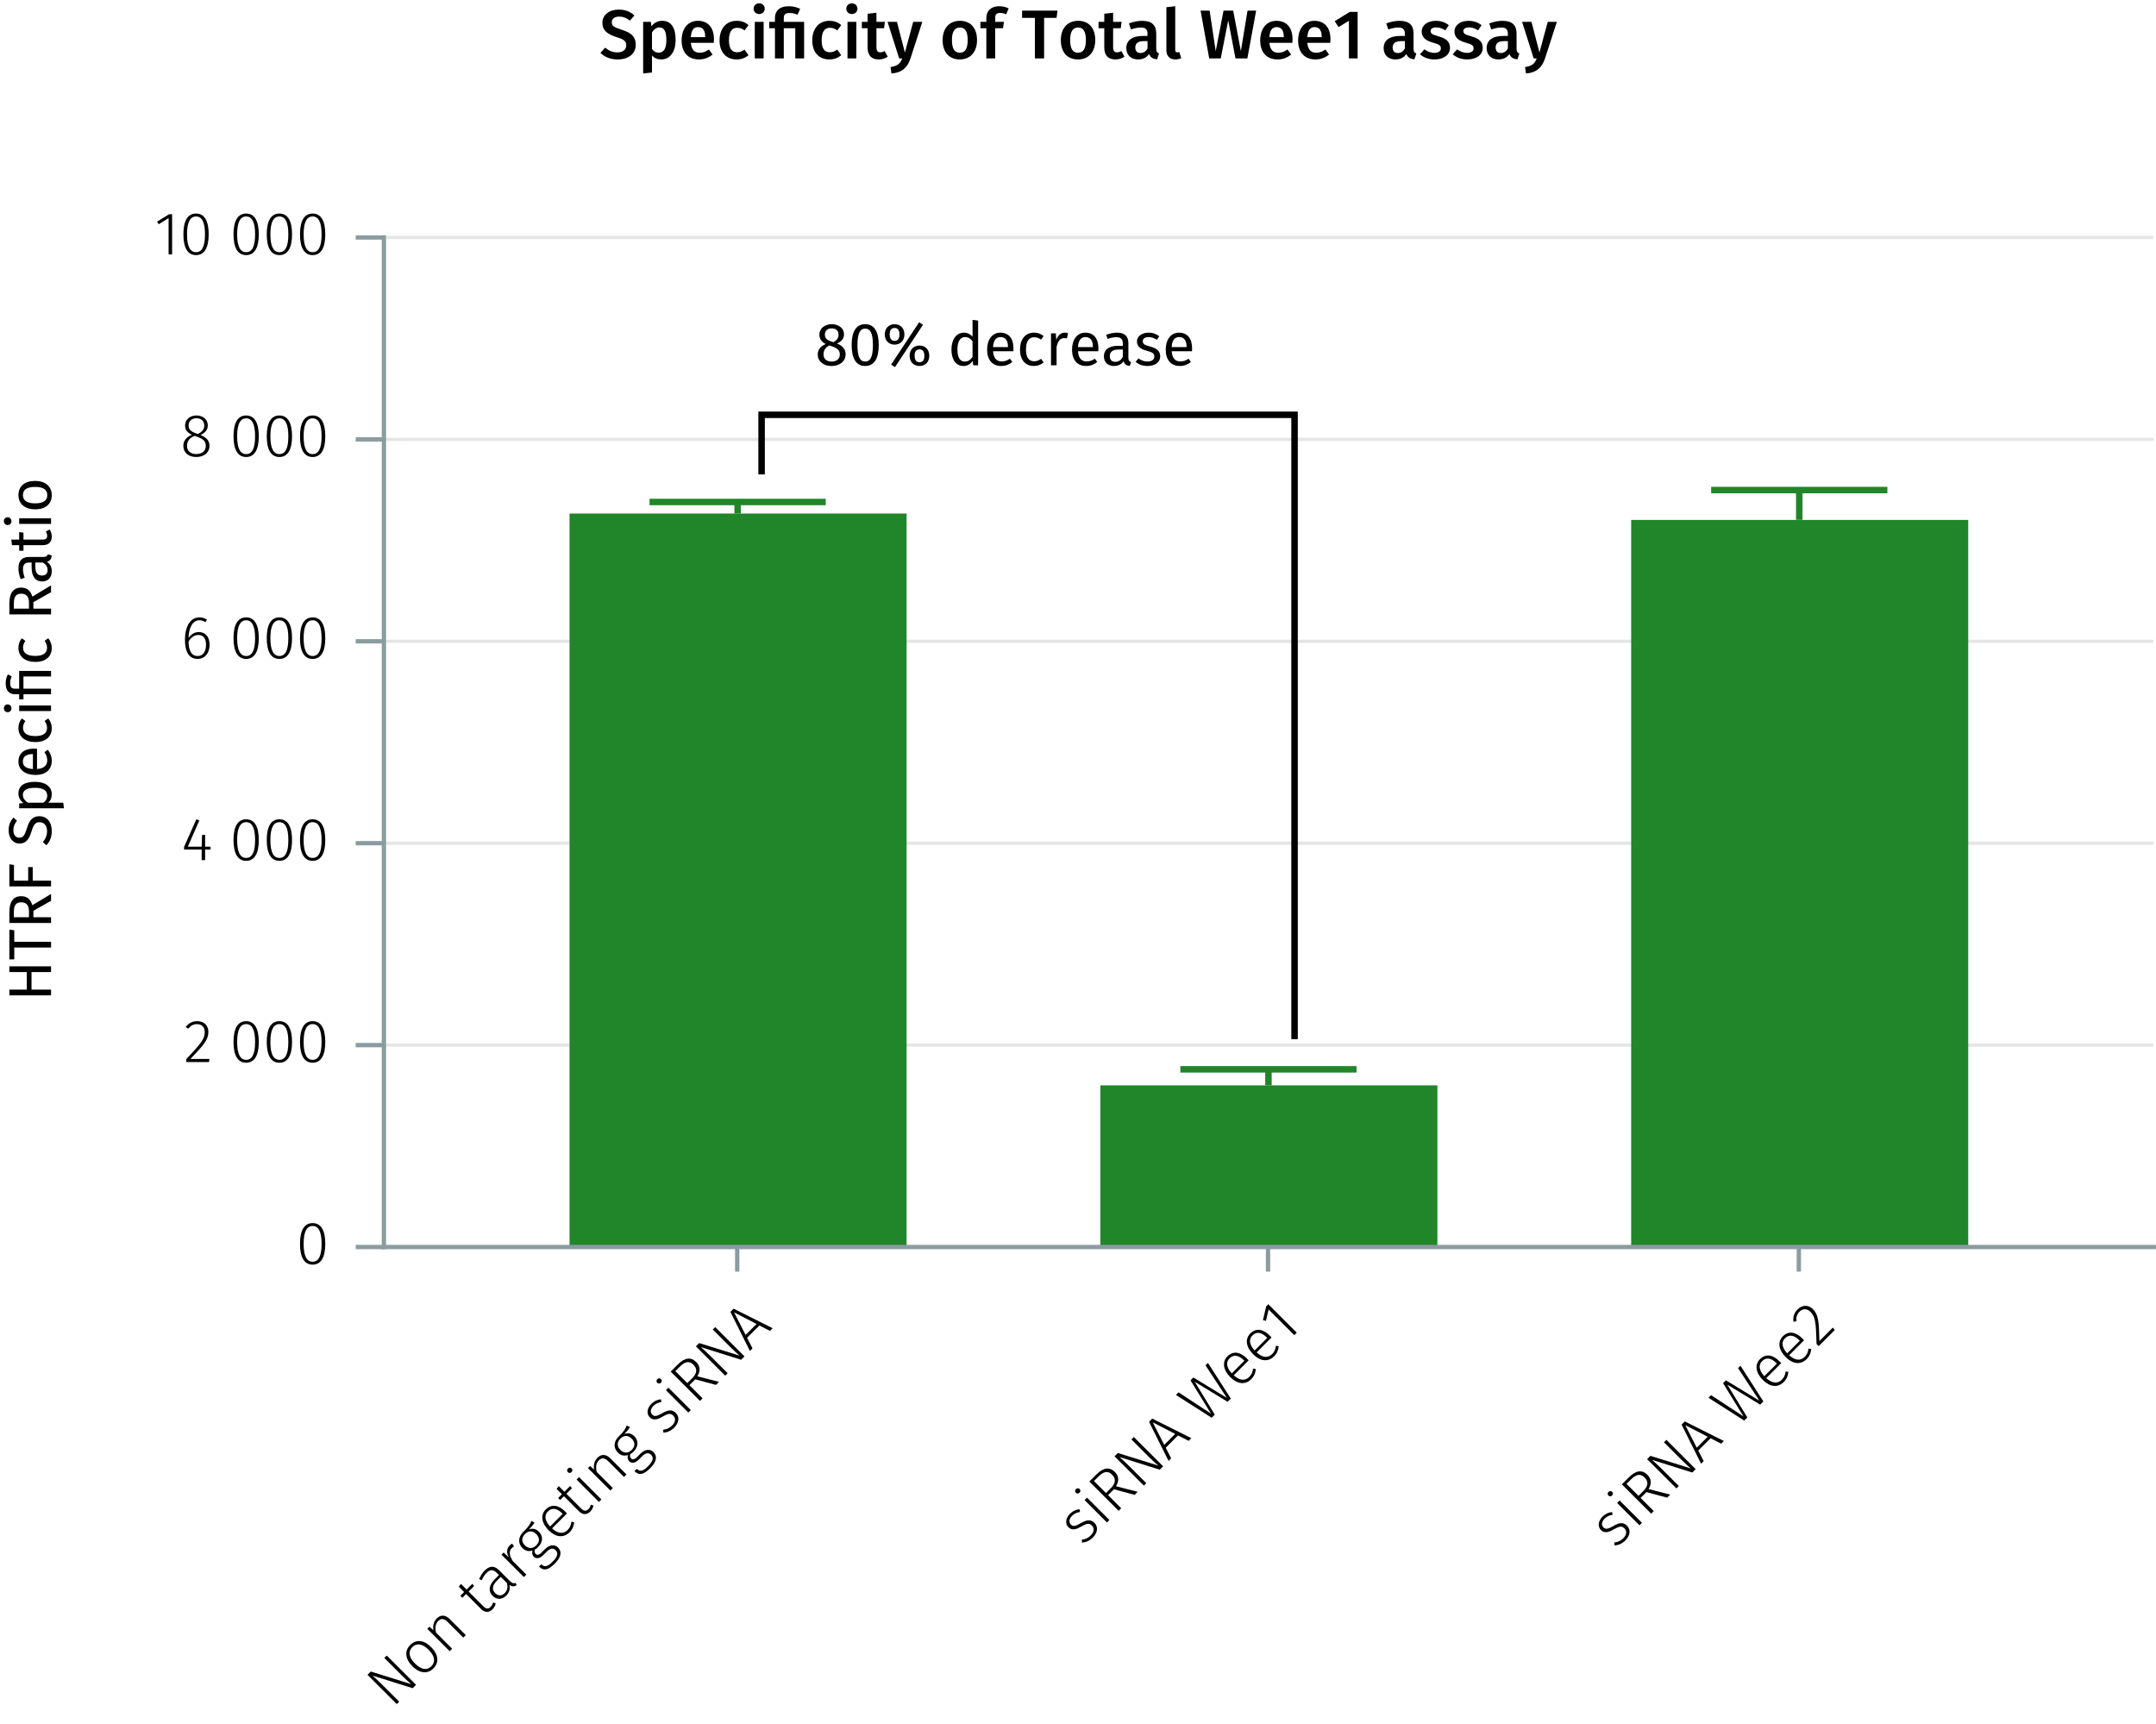 <?xml version="1.0" encoding="UTF-8"?><svg id="Calque_1" xmlns="http://www.w3.org/2000/svg" viewBox="0 0 499.333 399.182"><line x1="88.913" y1="242.042" x2="498.738" y2="242.042" fill="none" stroke="#e5e5e5" stroke-miterlimit="10" stroke-width=".75"/><line x1="88.913" y1="195.282" x2="498.738" y2="195.282" fill="none" stroke="#e5e5e5" stroke-miterlimit="10" stroke-width=".75"/><line x1="88.913" y1="148.522" x2="498.738" y2="148.522" fill="none" stroke="#e5e5e5" stroke-miterlimit="10" stroke-width=".75"/><line x1="88.913" y1="101.761" x2="498.738" y2="101.761" fill="none" stroke="#e5e5e5" stroke-miterlimit="10" stroke-width=".75"/><line x1="88.913" y1="55.001" x2="498.738" y2="55.001" fill="none" stroke="#e5e5e5" stroke-miterlimit="10" stroke-width=".75"/><rect x="131.906" y="118.93" width="78.062" height="169.873" fill="#218529"/><rect x="254.844" y="251.36" width="78.062" height="37.443" fill="#218529"/><rect x="377.782" y="120.411" width="78.062" height="168.391" fill="#218529"/><path d="m96.358,390.196l-.782.782-9.33-2.932c.494.436,1.198,1.04,2.416,2.258l3.794,3.794-.564.564-6.784-6.784.763-.763,9.35,2.912c-.308-.269-1.209-1.051-2.09-1.932l-4.12-4.12.564-.564,6.784,6.784Z"/><path d="m99.871,381.473c1.674,1.674,1.882,3.546.516,4.913-1.377,1.377-3.22,1.159-4.884-.505s-1.862-3.546-.505-4.903c1.377-1.377,3.179-1.199,4.873.495Zm-3.754,3.794c1.456,1.456,2.794,1.624,3.784.634s.852-2.338-.634-3.823c-1.456-1.456-2.784-1.615-3.784-.614-.98.98-.852,2.318.634,3.804Z"/><path d="m104.167,374.979l3.704,3.704-.574.574-3.625-3.625c-.852-.852-1.535-.861-2.169-.228-.703.703-.753,1.624-.535,2.674l3.754,3.754-.575.574-5.181-5.181.495-.495.922.823c-.168-1,.021-1.981.763-2.725.941-.94,2.021-.851,3.021.149Z"/><path d="m114.81,371.308c-.108.525-.346,1.001-.762,1.417-.783.782-1.734.802-2.636-.099l-3.457-3.457-.871.871-.466-.466.871-.872-1.237-1.236.506-.645,1.307,1.307,1.337-1.337.396.535-1.268,1.268,3.427,3.427c.604.604,1.14.665,1.665.14.287-.287.455-.613.564-1.02l.623.167Z"/><path d="m119.384,366.576l.278.535c-.556.356-1.051.396-1.665-.06.199.951-.059,1.783-.752,2.477-1.001,1.001-2.229.98-3.15.059-1.089-1.089-.853-2.496.476-3.823l.99-.99-.505-.505c-.822-.822-1.525-.852-2.387.01-.416.416-.782,1.001-1.109,1.704l-.585-.287c.347-.803.743-1.437,1.288-1.981,1.179-1.179,2.278-1.108,3.338-.049l2.496,2.496c.574.574.9.583,1.287.415Zm-2.001.02l-1.406-1.406-.901.901c-1.04,1.04-1.218,2.031-.396,2.853.713.713,1.516.703,2.199.021.664-.664.792-1.446.505-2.368Z"/><path d="m118.608,357.487l.436.652c-.178.1-.336.219-.515.397-.713.713-.585,1.614.198,2.952l3.169,3.169-.574.574-5.181-5.181.495-.495,1.209,1.109c-.584-1.119-.524-2.011.188-2.724.208-.208.405-.367.574-.455Z"/><path d="m123.797,352.615c-.259.455-.674.951-1.288,1.585.803-.287,1.575-.188,2.289.525,1.01,1.01.999,2.406-.169,3.575-.248.248-.505.446-.772.575-.11.386-.04.753.197.99.308.308.733.337,1.357-.287l.842-.842c1.03-1.03,2.219-1.109,2.991-.337.931.931.753,2.218-.763,3.733-1.565,1.565-2.614,1.704-3.645.674l.534-.534c.732.712,1.397.624,2.636-.614,1.208-1.208,1.297-2.031.683-2.646-.554-.554-1.298-.426-2.03.308l-.842.842c-.862.862-1.694.862-2.189.366-.347-.346-.445-.861-.317-1.446-.9.288-1.634.109-2.327-.584-1.04-1.04-.99-2.516.148-3.655,1.406-1.367,1.635-1.892,1.932-2.604l.733.376Zm-2.22,5.289c.832.832,1.823.793,2.615,0,.842-.842.832-1.782.011-2.604-.813-.813-1.744-.893-2.626-.012-.881.882-.763,1.853,0,2.615Z"/><path d="m131.312,350.508l-3.457,3.456c1.477,1.338,2.715,1.269,3.606.377.564-.564.762-1.119.881-1.912l.635.1c-.089.882-.377,1.645-1.061,2.328-1.367,1.366-3.19,1.207-4.854-.456-1.654-1.654-1.941-3.546-.674-4.813,1.348-1.348,3.001-1.041,4.526.484.158.158.307.327.396.437Zm-1.14-.05c-1.129-1.129-2.307-1.396-3.287-.416-.803.803-.812,2.021.514,3.486l2.922-2.922-.148-.148Z"/><path d="m137.46,348.659c-.109.525-.347,1.001-.763,1.417-.782.782-1.733.802-2.635-.1l-3.457-3.457-.872.872-.466-.466.872-.872-1.237-1.237.505-.644,1.307,1.307,1.337-1.337.396.535-1.268,1.268,3.427,3.427c.604.604,1.14.664,1.665.14.287-.287.456-.614.564-1.021l.624.168Z"/><path d="m132.387,340.084c.228.228.248.584-.02.852-.258.258-.614.237-.842.01s-.248-.584.01-.842c.268-.268.624-.247.852-.02Zm6.903,7.181l-.574.574-5.181-5.181.574-.574,5.181,5.181Z"/><path d="m141.379,337.767l3.704,3.704-.574.574-3.625-3.625c-.852-.852-1.535-.861-2.169-.228-.703.703-.753,1.624-.536,2.674l3.754,3.754-.574.575-5.181-5.181.495-.496.922.823c-.168-1,.02-1.981.763-2.724.941-.941,2.021-.852,3.021.148Z"/><path d="m145.901,330.509c-.258.455-.673.951-1.287,1.585.803-.287,1.574-.188,2.288.525,1.01,1.01,1,2.407-.168,3.575-.248.248-.505.446-.772.575-.11.386-.04.753.197.99.308.308.733.337,1.357-.287l.842-.842c1.03-1.03,2.219-1.109,2.991-.337.931.931.752,2.218-.763,3.733-1.565,1.565-2.614,1.704-3.645.674l.534-.534c.732.712,1.397.624,2.636-.614,1.208-1.208,1.297-2.031.683-2.646-.554-.554-1.298-.426-2.03.308l-.842.842c-.862.862-1.694.862-2.189.367-.347-.347-.445-.862-.317-1.447-.9.288-1.634.109-2.327-.584-1.04-1.04-.99-2.516.148-3.654,1.406-1.367,1.635-1.893,1.932-2.605l.732.376Zm-2.219,5.289c.832.832,1.823.793,2.615,0,.842-.843.832-1.783.011-2.604-.813-.813-1.744-.893-2.626-.011s-.763,1.852,0,2.614Z"/><path d="m153.068,324.056l.108.643c-.771.14-1.316.368-1.841.893-.684.684-.812,1.486-.278,2.021.516.516,1.07.396,2.238-.277,1.438-.842,2.348-.98,3.229-.099.961.961.674,2.338-.366,3.378-.842.842-1.693,1.119-2.516,1.188l-.05-.683c.793-.1,1.437-.347,2.08-.99.743-.743.911-1.625.277-2.259-.624-.624-1.14-.565-2.506.208-1.396.822-2.248.861-2.971.139-.793-.793-.615-2.1.365-3.08.664-.664,1.367-.971,2.229-1.08Z"/><path d="m153.086,319.383c.228.228.248.585-.02.853-.258.258-.614.237-.842.01s-.248-.584.01-.842c.268-.268.624-.248.852-.021Zm6.903,7.181l-.574.575-5.181-5.181.574-.574,5.181,5.18Z"/><path d="m161.028,319.444l-1.357,1.357,3.041,3.041-.595.594-6.784-6.784,1.645-1.644c1.635-1.635,3.061-1.773,4.259-.575,1.011,1.011.99,2.1.277,3.309l5.012,1.287-.703.703-4.794-1.288Zm-.713-.257c1.08-1.079,1.277-2.13.287-3.12-.901-.901-1.862-.853-3.16.445l-1.03,1.03,2.774,2.774,1.129-1.13Z"/><path d="m172.426,314.128l-.783.782-9.33-2.932c.495.436,1.199,1.04,2.417,2.258l3.794,3.794-.565.564-6.784-6.784.763-.763,9.351,2.912c-.309-.269-1.209-1.051-2.09-1.932l-4.12-4.12.564-.564,6.784,6.784Z"/><path d="m175.879,306.971l-2.853,2.853,1.258,2.446-.604.604-4.516-9.053.742-.743,9.043,4.526-.624.624-2.446-1.258Zm-.664-.347l-5.2-2.685,2.665,5.22,2.535-2.535Z"/><path d="m250.025,349.517l.109.644c-.773.139-1.318.366-1.843.892-.684.684-.812,1.485-.276,2.021.514.515,1.07.397,2.238-.277,1.437-.841,2.348-.98,3.229-.099.961.96.674,2.337-.367,3.377-.842.842-1.693,1.12-2.515,1.189l-.05-.685c.792-.099,1.436-.346,2.08-.99.742-.742.911-1.624.277-2.258-.624-.624-1.139-.564-2.506.209-1.396.822-2.248.861-2.972.138-.792-.792-.614-2.101.366-3.081.664-.663,1.367-.971,2.229-1.079Z"/><path d="m250.044,344.845c.228.228.247.584-.021.851-.258.258-.613.238-.842.012-.229-.229-.248-.586.01-.844.268-.267.624-.247.853-.019Zm6.903,7.181l-.574.574-5.182-5.181.575-.574,5.181,5.181Z"/><path d="m257.985,344.905l-1.356,1.356,3.041,3.041-.595.595-6.785-6.785,1.645-1.645c1.634-1.634,3.06-1.773,4.259-.575,1.01,1.011.99,2.101.278,3.31l5.011,1.288-.703.703-4.794-1.288Zm-.713-.258c1.079-1.079,1.278-2.13.286-3.12-.9-.902-1.861-.852-3.158.445l-1.031,1.03,2.773,2.773,1.13-1.129Z"/><path d="m269.383,339.59l-.782.782-9.331-2.933c.495.437,1.198,1.04,2.417,2.259l3.794,3.794-.564.564-6.785-6.785.763-.763,9.35,2.912c-.307-.268-1.208-1.05-2.089-1.931l-4.121-4.121.564-.564,6.785,6.785Z"/><path d="m272.836,332.432l-2.853,2.853,1.258,2.447-.604.604-4.517-9.054.743-.743,9.043,4.527-.623.623-2.447-1.258Zm-.664-.347l-5.199-2.685,2.664,5.221,2.535-2.536Z"/><path d="m285.064,323.908l-.743.743-7.606-4.635,4.635,7.606-.723.723-8.281-5.289.604-.604,7.518,4.943-4.745-7.717.664-.663,7.746,4.715-4.934-7.528.565-.564,5.3,8.271Z"/><path d="m289.189,315.049l-3.456,3.456c1.476,1.337,2.713,1.268,3.604.376.564-.564.764-1.119.882-1.911l.634.099c-.089.882-.377,1.645-1.061,2.328-1.366,1.366-3.188,1.208-4.853-.456-1.654-1.654-1.942-3.546-.674-4.814,1.347-1.347,3.001-1.04,4.526.485.159.159.308.327.396.438Zm-1.139-.051c-1.129-1.129-2.309-1.396-3.289-.416-.803.803-.812,2.021.516,3.486l2.922-2.922-.148-.148Z"/><path d="m294.486,309.752l-3.457,3.457c1.476,1.337,2.713,1.268,3.605.376.564-.564.763-1.119.881-1.911l.634.099c-.089.882-.376,1.644-1.06,2.327-1.367,1.367-3.189,1.209-4.854-.455-1.654-1.654-1.941-3.547-.674-4.814,1.348-1.347,3.001-1.04,4.526.485.159.159.308.327.397.437Zm-1.14-.05c-1.129-1.129-2.308-1.397-3.289-.416-.802.802-.812,2.021.516,3.486l2.922-2.922-.148-.148Z"/><path d="m300.337,308.636l-.574.574-5.953-5.953-.615,2.635-.692-.157.753-3.19.495-.495,6.587,6.587Z"/><path d="m373.363,350.171l.108.643c-.771.14-1.316.368-1.841.893-.684.684-.812,1.486-.278,2.021.516.516,1.07.396,2.238-.277,1.438-.842,2.348-.98,3.229-.099.961.961.674,2.338-.366,3.378-.842.842-1.694,1.118-2.516,1.188l-.05-.683c.793-.1,1.437-.347,2.08-.99.743-.743.911-1.625.277-2.259-.625-.625-1.14-.565-2.506.208-1.396.822-2.248.861-2.971.139-.793-.793-.616-2.102.364-3.082.664-.663,1.367-.97,2.229-1.078Z"/><path d="m373.381,345.499c.228.228.247.584-.021.852-.258.257-.613.238-.841.011s-.249-.586.009-.843c.268-.268.624-.248.853-.02Zm6.903,7.181l-.574.575-5.181-5.181.574-.575,5.181,5.181Z"/><path d="m381.323,345.559l-1.357,1.357,3.041,3.041-.594.594-6.784-6.784,1.644-1.645c1.635-1.634,3.061-1.772,4.258-.575,1.012,1.012.991,2.101.278,3.31l5.012,1.287-.703.703-4.794-1.288Zm-.714-.258c1.08-1.079,1.278-2.129.287-3.12-.9-.9-1.861-.852-3.159.446l-1.03,1.03,2.773,2.773,1.129-1.13Z"/><path d="m392.721,340.244l-.783.782-9.331-2.933c.496.437,1.2,1.041,2.418,2.259l3.794,3.794-.565.564-6.784-6.784.763-.763,9.35,2.911c-.308-.268-1.208-1.05-2.089-1.931l-4.12-4.12.564-.564,6.784,6.784Z"/><path d="m396.173,333.085l-2.853,2.853,1.259,2.447-.604.604-4.516-9.053.742-.743,9.043,4.526-.624.624-2.447-1.259Zm-.663-.346l-5.2-2.685,2.665,5.22,2.535-2.535Z"/><path d="m408.401,324.563l-.743.743-7.606-4.636,4.636,7.606-.724.724-8.279-5.289.604-.604,7.518,4.942-4.744-7.715.664-.664,7.745,4.714-4.933-7.526.564-.565,5.299,8.271Z"/><path d="m412.527,315.703l-3.457,3.457c1.476,1.336,2.715,1.268,3.606.376.564-.564.762-1.119.881-1.912l.634.099c-.089.882-.376,1.646-1.06,2.329-1.367,1.366-3.19,1.207-4.854-.457-1.654-1.654-1.941-3.546-.674-4.813,1.348-1.348,3.002-1.04,4.527.485.158.158.307.327.396.437Zm-1.14-.051c-1.129-1.129-2.307-1.396-3.287-.415-.803.803-.813,2.021.514,3.486l2.922-2.923-.148-.148Z"/><path d="m417.823,310.406l-3.456,3.457c1.476,1.337,2.714,1.269,3.605.377.564-.564.762-1.12.881-1.912l.634.099c-.089.882-.376,1.646-1.06,2.328-1.366,1.367-3.189,1.208-4.854-.456-1.654-1.654-1.942-3.547-.674-4.814,1.347-1.347,3.002-1.039,4.527.486.158.158.307.326.396.436Zm-1.139-.05c-1.129-1.129-2.308-1.396-3.288-.415-.803.803-.813,2.02.514,3.485l2.923-2.922-.148-.148Z"/><path d="m419.861,303.179c1.307,1.307,1.396,2.861,1.515,7.397l3.12-3.12.427.585-3.715,3.715-.485-.485c-.158-5.051-.267-6.31-1.426-7.469-.782-.782-1.774-.783-2.526-.03-.635.634-.803,1.338-.723,2.229l-.693.099c-.109-1.158.169-2.05.961-2.842,1.129-1.129,2.555-1.07,3.546-.079Z"/><path d="m416.615,294.497v-5.694m-122.938,5.694v-5.694m-122.938,5.694v-5.694m-82.421,0h411.014" fill="none" stroke="#8b9ca0" stroke-miterlimit="10"/><path d="m75.337,288.076c0,3.151-1.022,4.805-2.928,4.805-1.919,0-2.928-1.667-2.928-4.818s1.009-4.805,2.928-4.805,2.928,1.652,2.928,4.818Zm-5.015-.014c0,2.871.742,4.146,2.087,4.146s2.073-1.261,2.073-4.132-.729-4.146-2.073-4.146c-1.331,0-2.087,1.261-2.087,4.133Z"/><path d="m48.26,238.949c0,1.849-1.036,3.012-4.16,6.303h4.412l-.112.715h-5.252v-.687c3.459-3.684,4.271-4.65,4.271-6.289,0-1.106-.7-1.808-1.765-1.808-.896,0-1.513.379-2.087,1.065l-.561-.421c.742-.896,1.569-1.33,2.689-1.33,1.597,0,2.563,1.05,2.563,2.451Z"/><path d="m59.937,241.316c0,3.151-1.022,4.805-2.928,4.805-1.919,0-2.928-1.667-2.928-4.818s1.009-4.805,2.928-4.805,2.928,1.652,2.928,4.818Zm-5.015-.014c0,2.871.742,4.146,2.087,4.146s2.073-1.261,2.073-4.132-.729-4.146-2.073-4.146c-1.331,0-2.087,1.261-2.087,4.133Z"/><path d="m67.636,241.316c0,3.151-1.022,4.805-2.928,4.805-1.919,0-2.928-1.667-2.928-4.818s1.009-4.805,2.928-4.805,2.928,1.652,2.928,4.818Zm-5.015-.014c0,2.871.742,4.146,2.087,4.146s2.073-1.261,2.073-4.132-.729-4.146-2.073-4.146c-1.33,0-2.087,1.261-2.087,4.133Z"/><path d="m75.336,241.316c0,3.151-1.022,4.805-2.928,4.805-1.919,0-2.928-1.667-2.928-4.818s1.009-4.805,2.928-4.805,2.928,1.652,2.928,4.818Zm-5.015-.014c0,2.871.742,4.146,2.087,4.146s2.073-1.261,2.073-4.132-.729-4.146-2.073-4.146c-1.331,0-2.087,1.261-2.087,4.133Z"/><path d="m48.765,196.756h-1.261v2.451h-.799v-2.451h-4.076v-.603l2.844-6.415.687.28-2.661,6.064h3.207l.099-2.731h.7v2.731h1.261v.673Z"/><path d="m59.937,194.557c0,3.151-1.022,4.805-2.928,4.805-1.919,0-2.928-1.667-2.928-4.818s1.009-4.805,2.928-4.805,2.928,1.652,2.928,4.818Zm-5.015-.014c0,2.871.742,4.146,2.087,4.146s2.073-1.261,2.073-4.132-.729-4.146-2.073-4.146c-1.331,0-2.087,1.261-2.087,4.133Z"/><path d="m67.636,194.557c0,3.151-1.022,4.805-2.928,4.805-1.919,0-2.928-1.667-2.928-4.818s1.009-4.805,2.928-4.805,2.928,1.652,2.928,4.818Zm-5.015-.014c0,2.871.742,4.146,2.087,4.146s2.073-1.261,2.073-4.132-.729-4.146-2.073-4.146c-1.33,0-2.087,1.261-2.087,4.133Z"/><path d="m75.336,194.557c0,3.151-1.022,4.805-2.928,4.805-1.919,0-2.928-1.667-2.928-4.818s1.009-4.805,2.928-4.805,2.928,1.652,2.928,4.818Zm-5.015-.014c0,2.871.742,4.146,2.087,4.146s2.073-1.261,2.073-4.132-.729-4.146-2.073-4.146c-1.33,0-2.087,1.261-2.087,4.133Z"/><path d="m48.54,149.309c0,2.045-1.177,3.292-2.745,3.292-2.171,0-2.956-1.905-2.956-4.356,0-3.25,1.275-5.267,3.362-5.267.714,0,1.247.21,1.737.546l-.351.561c-.435-.28-.868-.435-1.4-.435-1.556,0-2.466,1.709-2.521,4.104.588-.854,1.387-1.373,2.395-1.373,1.345,0,2.479.938,2.479,2.928Zm-.826.028c0-1.625-.757-2.283-1.765-2.283-.967,0-1.751.616-2.283,1.54.056,2.073.645,3.334,2.129,3.334,1.261,0,1.919-1.078,1.919-2.591Z"/><path d="m59.937,147.796c0,3.151-1.022,4.805-2.928,4.805-1.919,0-2.928-1.667-2.928-4.818s1.009-4.805,2.928-4.805,2.928,1.652,2.928,4.818Zm-5.015-.014c0,2.871.742,4.146,2.087,4.146s2.073-1.261,2.073-4.132-.729-4.146-2.073-4.146c-1.331,0-2.087,1.261-2.087,4.133Z"/><path d="m67.636,147.796c0,3.151-1.022,4.805-2.928,4.805-1.919,0-2.928-1.667-2.928-4.818s1.009-4.805,2.928-4.805,2.928,1.652,2.928,4.818Zm-5.015-.014c0,2.871.742,4.146,2.087,4.146s2.073-1.261,2.073-4.132-.729-4.146-2.073-4.146c-1.33,0-2.087,1.261-2.087,4.133Z"/><path d="m75.336,147.796c0,3.151-1.022,4.805-2.928,4.805-1.919,0-2.928-1.667-2.928-4.818s1.009-4.805,2.928-4.805,2.928,1.652,2.928,4.818Zm-5.015-.014c0,2.871.742,4.146,2.087,4.146s2.073-1.261,2.073-4.132-.729-4.146-2.073-4.146c-1.331,0-2.087,1.261-2.087,4.133Z"/><path d="m48.513,103.264c0,1.555-1.261,2.577-3.054,2.577-1.821,0-2.998-1.051-2.998-2.563,0-1.232.729-2.087,2.004-2.592-1.093-.49-1.598-1.106-1.598-2.143,0-1.499,1.275-2.325,2.62-2.325,1.33,0,2.633.771,2.633,2.311,0,.995-.546,1.64-1.681,2.228,1.387.561,2.073,1.261,2.073,2.508Zm-.854,0c0-1.135-.603-1.598-2.073-2.144l-.477-.183c-1.246.491-1.793,1.219-1.793,2.34,0,1.219.869,1.877,2.157,1.877,1.303,0,2.186-.687,2.186-1.891Zm-2.255-2.9l.434.154c1.022-.546,1.471-1.093,1.471-1.961,0-1.078-.742-1.695-1.82-1.695-1.037,0-1.808.603-1.808,1.695,0,.91.477,1.345,1.724,1.807Z"/><path d="m59.937,101.036c0,3.151-1.022,4.805-2.928,4.805-1.919,0-2.928-1.667-2.928-4.818s1.009-4.805,2.928-4.805,2.928,1.652,2.928,4.818Zm-5.015-.014c0,2.871.742,4.146,2.087,4.146s2.073-1.261,2.073-4.132-.729-4.146-2.073-4.146c-1.33,0-2.087,1.261-2.087,4.133Z"/><path d="m67.637,101.036c0,3.151-1.022,4.805-2.928,4.805-1.919,0-2.928-1.667-2.928-4.818s1.009-4.805,2.928-4.805,2.928,1.652,2.928,4.818Zm-5.015-.014c0,2.871.742,4.146,2.087,4.146s2.073-1.261,2.073-4.132-.729-4.146-2.073-4.146c-1.331,0-2.087,1.261-2.087,4.133Z"/><path d="m75.336,101.036c0,3.151-1.022,4.805-2.928,4.805-1.919,0-2.928-1.667-2.928-4.818s1.009-4.805,2.928-4.805,2.928,1.652,2.928,4.818Zm-5.015-.014c0,2.871.742,4.146,2.087,4.146s2.073-1.261,2.073-4.132-.729-4.146-2.073-4.146c-1.33,0-2.087,1.261-2.087,4.133Z"/><path d="m39.86,58.926h-.812v-8.419l-2.298,1.429-.378-.602,2.787-1.724h.701v9.315Z"/><path d="m48.331,54.275c0,3.151-1.022,4.805-2.928,4.805-1.919,0-2.928-1.667-2.928-4.818s1.009-4.805,2.928-4.805,2.928,1.652,2.928,4.818Zm-5.015-.014c0,2.871.742,4.146,2.087,4.146s2.073-1.261,2.073-4.132-.729-4.146-2.073-4.146c-1.33,0-2.087,1.261-2.087,4.133Z"/><path d="m59.938,54.275c0,3.151-1.022,4.805-2.928,4.805-1.919,0-2.928-1.667-2.928-4.818s1.009-4.805,2.928-4.805,2.928,1.652,2.928,4.818Zm-5.015-.014c0,2.871.742,4.146,2.087,4.146s2.073-1.261,2.073-4.132-.729-4.146-2.073-4.146c-1.331,0-2.087,1.261-2.087,4.133Z"/><path d="m67.637,54.275c0,3.151-1.022,4.805-2.928,4.805-1.919,0-2.928-1.667-2.928-4.818s1.009-4.805,2.928-4.805,2.928,1.652,2.928,4.818Zm-5.015-.014c0,2.871.742,4.146,2.087,4.146s2.073-1.261,2.073-4.132-.729-4.146-2.073-4.146c-1.33,0-2.087,1.261-2.087,4.133Z"/><path d="m75.337,54.275c0,3.151-1.022,4.805-2.928,4.805-1.919,0-2.928-1.667-2.928-4.818s1.009-4.805,2.928-4.805,2.928,1.652,2.928,4.818Zm-5.015-.014c0,2.871.742,4.146,2.087,4.146s2.073-1.261,2.073-4.132-.729-4.146-2.073-4.146c-1.331,0-2.087,1.261-2.087,4.133Z"/><path d="m88.913,55.001h-6.538m6.538,46.76h-6.538m6.538,46.76h-6.538m6.538,46.76h-6.538m6.538,46.76h-6.538m6.538,46.76h-6.538m6.538.518V54.483" fill="none" stroke="#8b9ca0" stroke-miterlimit="10"/><polyline points="150.431 116.255 191.245 116.255 170.838 116.255 170.838 118.93" fill="none" stroke="#218529" stroke-miterlimit="10" stroke-width="1.5"/><polyline points="273.369 247.65 314.183 247.65 293.776 247.65 293.776 251.36" fill="none" stroke="#218529" stroke-miterlimit="10" stroke-width="1.5"/><polyline points="396.307 113.494 437.121 113.494 416.714 113.494 416.714 120.396" fill="none" stroke="#218529" stroke-miterlimit="10" stroke-width="1.5"/><path d="m146.924,3.587l-1.041,1.201c-.8-.656-1.568-.944-2.48-.944-.992,0-1.713.448-1.713,1.312,0,.8.432,1.152,2.272,1.729,1.938.608,3.281,1.408,3.281,3.489,0,1.984-1.552,3.394-4.193,3.394-1.761,0-3.073-.624-3.985-1.521l1.088-1.217c.816.688,1.697,1.104,2.85,1.104,1.185,0,2.033-.576,2.033-1.648,0-.929-.465-1.345-2.193-1.873-2.321-.721-3.329-1.648-3.329-3.329,0-1.841,1.584-3.058,3.762-3.058,1.616,0,2.688.48,3.649,1.36Z"/><path d="m156.476,9.27c0,2.593-1.2,4.498-3.346,4.498-.864,0-1.601-.305-2.128-.929v3.954l-2.049.224V5.06h1.792l.112,1.041c.672-.881,1.568-1.28,2.481-1.28,2.208,0,3.137,1.744,3.137,4.449Zm-2.145.016c0-2.145-.576-2.929-1.601-2.929-.721,0-1.329.496-1.729,1.152v3.81c.399.593.912.881,1.552.881,1.121,0,1.777-.865,1.777-2.914Z"/><path d="m165.308,9.926h-5.314c.16,1.729.96,2.289,2.081,2.289.752,0,1.376-.24,2.112-.752l.849,1.168c-.832.673-1.856,1.137-3.138,1.137-2.625,0-4.033-1.745-4.033-4.418,0-2.577,1.36-4.529,3.762-4.529,2.369,0,3.729,1.601,3.729,4.273,0,.271-.032.608-.048.832Zm-1.985-1.425c0-1.393-.496-2.225-1.648-2.225-.96,0-1.568.641-1.681,2.321h3.329v-.097Z"/><path d="m173.355,5.813l-.913,1.232c-.56-.416-1.072-.608-1.712-.608-1.185,0-1.905.864-1.905,2.897,0,2.049.753,2.769,1.905,2.769.64,0,1.088-.208,1.712-.608l.913,1.297c-.769.624-1.649.977-2.737.977-2.449,0-3.97-1.697-3.97-4.402s1.521-4.545,3.954-4.545c1.104,0,1.952.304,2.753.992Z"/><path d="m177.113,2.019c0,.688-.528,1.232-1.297,1.232-.752,0-1.28-.544-1.28-1.232,0-.704.528-1.248,1.28-1.248.769,0,1.297.544,1.297,1.248Zm-.256,11.509h-2.049V5.06h2.049v8.468Z"/><path d="m185.323,2.051l-.625,1.36c-.512-.24-1.12-.4-1.792-.4-1.089,0-1.377.385-1.377,1.185v.864h4.706v8.468h-2.049v-6.995h-2.657v6.995h-2.049v-6.995h-1.328v-1.473h1.328v-.896c0-1.552.944-2.721,3.249-2.721,1.072,0,1.905.272,2.594.608Z"/><path d="m194.827,5.813l-.913,1.232c-.56-.416-1.072-.608-1.712-.608-1.185,0-1.905.864-1.905,2.897,0,2.049.753,2.769,1.905,2.769.64,0,1.088-.208,1.712-.608l.913,1.297c-.769.624-1.649.977-2.737.977-2.449,0-3.97-1.697-3.97-4.402s1.521-4.545,3.954-4.545c1.104,0,1.952.304,2.753.992Z"/><path d="m198.585,2.019c0,.688-.528,1.232-1.296,1.232-.753,0-1.281-.544-1.281-1.232,0-.704.528-1.248,1.281-1.248.768,0,1.296.544,1.296,1.248Zm-.256,11.509h-2.049V5.06h2.049v8.468Z"/><path d="m205.61,13.127c-.608.433-1.377.641-2.129.641-1.665-.017-2.545-.961-2.545-2.77v-4.466h-1.329v-1.473h1.329v-1.872l2.049-.24v2.112h1.969l-.208,1.473h-1.761v4.418c0,.832.271,1.169.896,1.169.32,0,.641-.097,1.009-.305l.721,1.312Z"/><path d="m210.857,13.56c-.64,1.984-1.889,3.265-4.401,3.457l-.208-1.488c1.681-.256,2.225-.801,2.705-2.001h-.704l-2.689-8.468h2.177l1.841,7.107,1.921-7.107h2.113l-2.754,8.5Z"/><path d="m226.283,9.285c0,2.674-1.488,4.482-3.985,4.482s-3.985-1.697-3.985-4.482c0-2.656,1.488-4.465,4.001-4.465,2.497,0,3.97,1.696,3.97,4.465Zm-5.811,0c0,2.033.625,2.93,1.825,2.93s1.824-.912,1.824-2.93-.624-2.913-1.809-2.913c-1.2,0-1.841.913-1.841,2.913Z"/><path d="m230.489,4.163v.896h2.033l-.225,1.473h-1.809v6.995h-2.049v-6.995h-1.376v-1.473h1.376v-.928c0-1.537,1.024-2.689,2.978-2.689.849,0,1.536.192,2.192.496l-.592,1.377c-.513-.24-.992-.32-1.393-.32-.832,0-1.137.368-1.137,1.168Z"/><path d="m244.699,4.147h-2.881v9.38h-2.129V4.147h-2.978v-1.681h8.211l-.224,1.681Z"/><path d="m253.659,9.285c0,2.674-1.489,4.482-3.986,4.482s-3.985-1.697-3.985-4.482c0-2.656,1.488-4.465,4.002-4.465,2.497,0,3.97,1.696,3.97,4.465Zm-5.811,0c0,2.033.624,2.93,1.824,2.93s1.825-.912,1.825-2.93-.624-2.913-1.809-2.913c-1.201,0-1.841.913-1.841,2.913Z"/><path d="m260.426,13.127c-.608.433-1.376.641-2.129.641-1.664-.017-2.545-.961-2.545-2.77v-4.466h-1.328v-1.473h1.328v-1.872l2.049-.24v2.112h1.969l-.208,1.473h-1.761v4.418c0,.832.272,1.169.896,1.169.32,0,.641-.097,1.009-.305l.72,1.312Z"/><path d="m268.427,12.375l-.433,1.36c-.944-.08-1.552-.4-1.872-1.232-.608.896-1.521,1.265-2.545,1.265-1.681,0-2.722-1.072-2.722-2.609,0-1.841,1.377-2.833,3.842-2.833h1.072v-.48c0-1.104-.496-1.473-1.585-1.473-.576,0-1.392.16-2.257.448l-.464-1.393c1.04-.399,2.113-.607,3.058-.607,2.272,0,3.265,1.04,3.265,2.913v3.553c0,.688.225.929.641,1.089Zm-2.657-1.137v-1.713h-.849c-1.328,0-1.984.48-1.984,1.473,0,.816.416,1.281,1.2,1.281.705,0,1.249-.368,1.633-1.041Z"/><path d="m270.136,11.591V1.667l2.049-.225v10.084c0,.4.128.593.48.593.176,0,.336-.032.464-.08l.448,1.44c-.352.16-.849.288-1.376.288-1.297,0-2.065-.784-2.065-2.177Z"/><path d="m288.892,13.527h-2.753l-1.681-8.819-1.729,8.819h-2.673l-2.001-11.061h2.097l1.408,9.38,1.81-9.38h2.24l1.777,9.38,1.536-9.38h2.001l-2.033,11.061Z"/><path d="m299.307,9.926h-5.314c.16,1.729.96,2.289,2.081,2.289.752,0,1.376-.24,2.112-.752l.849,1.168c-.832.673-1.856,1.137-3.138,1.137-2.625,0-4.033-1.745-4.033-4.418,0-2.577,1.36-4.529,3.762-4.529,2.369,0,3.729,1.601,3.729,4.273,0,.271-.032.608-.048.832Zm-1.985-1.425c0-1.393-.496-2.225-1.648-2.225-.96,0-1.568.641-1.681,2.321h3.329v-.097Z"/><path d="m308.091,9.926h-5.314c.16,1.729.96,2.289,2.081,2.289.752,0,1.376-.24,2.112-.752l.849,1.168c-.832.673-1.856,1.137-3.138,1.137-2.625,0-4.033-1.745-4.033-4.418,0-2.577,1.36-4.529,3.762-4.529,2.369,0,3.729,1.601,3.729,4.273,0,.271-.032.608-.048.832Zm-1.985-1.425c0-1.393-.496-2.225-1.648-2.225-.96,0-1.568.641-1.681,2.321h3.329v-.097Z"/><path d="m314.426,13.527h-2.017V4.82l-2.401,1.456-.896-1.377,3.506-2.145h1.809v10.772Z"/><path d="m328.026,12.375l-.433,1.36c-.944-.08-1.552-.4-1.872-1.232-.608.896-1.521,1.265-2.545,1.265-1.681,0-2.722-1.072-2.722-2.609,0-1.841,1.377-2.833,3.842-2.833h1.072v-.48c0-1.104-.496-1.473-1.585-1.473-.576,0-1.392.16-2.257.448l-.464-1.393c1.04-.399,2.113-.607,3.058-.607,2.272,0,3.265,1.04,3.265,2.913v3.553c0,.688.225.929.641,1.089Zm-2.657-1.137v-1.713h-.849c-1.328,0-1.984.48-1.984,1.473,0,.816.416,1.281,1.2,1.281.705,0,1.249-.368,1.633-1.041Z"/><path d="m335.546,5.828l-.801,1.2c-.704-.448-1.376-.688-2.128-.688-.816,0-1.281.336-1.281.848,0,.561.336.816,1.777,1.217,1.729.464,2.705,1.169,2.705,2.673,0,1.761-1.633,2.689-3.569,2.689-1.457,0-2.594-.496-3.378-1.2l1.024-1.153c.656.497,1.44.833,2.305.833.913,0,1.505-.385,1.505-1.024,0-.704-.336-.929-1.921-1.377-1.744-.48-2.513-1.312-2.513-2.561,0-1.409,1.297-2.465,3.266-2.465,1.216,0,2.208.384,3.009,1.008Z"/><path d="m343.13,5.828l-.801,1.2c-.704-.448-1.376-.688-2.128-.688-.816,0-1.281.336-1.281.848,0,.561.336.816,1.777,1.217,1.729.464,2.705,1.169,2.705,2.673,0,1.761-1.633,2.689-3.569,2.689-1.457,0-2.594-.496-3.378-1.2l1.024-1.153c.656.497,1.44.833,2.305.833.913,0,1.505-.385,1.505-1.024,0-.704-.336-.929-1.921-1.377-1.744-.48-2.513-1.312-2.513-2.561,0-1.409,1.297-2.465,3.266-2.465,1.216,0,2.208.384,3.009,1.008Z"/><path d="m351.883,12.375l-.433,1.36c-.944-.08-1.553-.4-1.873-1.232-.608.896-1.521,1.265-2.545,1.265-1.681,0-2.721-1.072-2.721-2.609,0-1.841,1.376-2.833,3.841-2.833h1.073v-.48c0-1.104-.496-1.473-1.585-1.473-.576,0-1.393.16-2.257.448l-.464-1.393c1.04-.399,2.112-.607,3.057-.607,2.273,0,3.266,1.04,3.266,2.913v3.553c0,.688.224.929.641,1.089Zm-2.657-1.137v-1.713h-.849c-1.328,0-1.984.48-1.984,1.473,0,.816.416,1.281,1.2,1.281.704,0,1.248-.368,1.633-1.041Z"/><path d="m357.817,13.56c-.641,1.984-1.889,3.265-4.402,3.457l-.208-1.488c1.681-.256,2.226-.801,2.705-2.001h-.704l-2.688-8.468h2.177l1.841,7.107,1.92-7.107h2.113l-2.753,8.5Z"/><path d="m7.298,225.125v4.062h4.524v1.331H2.171v-1.331h4.034v-4.062H2.171v-1.33h9.651v1.33h-4.524Z"/><path d="m3.306,215.437v2.676h8.517v1.33H3.306v2.746h-1.135v-6.892l1.135.14Z"/><path d="m7.732,210.93v1.499h4.09v1.331H2.171v-2.536c0-2.409.925-3.67,2.731-3.67,1.359,0,2.172.701,2.592,2.088l4.328-2.605v1.582l-4.09,2.312Zm-1.023.154c0-1.345-.504-2.115-1.807-2.115-1.205,0-1.695.687-1.695,2.27v1.19h3.502v-1.345Z"/><path d="m2.171,205.291v-5.127l1.065.154v3.642h3.291v-3.151h1.051v3.151h4.244v1.331H2.171Z"/><path d="m3.123,189.341l.812.729c-.588.729-.84,1.4-.84,2.199,0,.967.448,1.736,1.373,1.736.812,0,1.204-.378,1.736-2.114.477-1.541,1.078-2.858,2.928-2.858,1.681,0,2.857,1.275,2.857,3.446,0,1.387-.462,2.479-1.246,3.277l-.812-.728c.588-.729.967-1.485.967-2.536,0-1.135-.561-2.073-1.724-2.073-.938,0-1.358.448-1.862,2.088-.575,1.877-1.289,2.857-2.788,2.857-1.485,0-2.521-1.261-2.521-3.04,0-1.33.392-2.171,1.12-2.983Z"/><path d="m8.124,181.067c2.241,0,3.866.995,3.866,2.899,0,.799-.266,1.457-.84,1.934h3.502l.153,1.288H4.44v-1.106l.994-.098c-.757-.547-1.163-1.345-1.163-2.186,0-1.961,1.527-2.731,3.853-2.731Zm0,1.387c-1.919,0-2.829.561-2.829,1.667,0,.784.561,1.387,1.148,1.779h3.6c.574-.379.896-.953.896-1.625,0-1.177-.883-1.821-2.815-1.821Z"/><path d="m8.572,173.395v4.707c1.709-.126,2.367-.925,2.367-1.989,0-.729-.195-1.274-.645-1.919l.771-.561c.574.729.924,1.555.924,2.577,0,2.06-1.443,3.264-3.781,3.264-2.298,0-3.938-1.162-3.938-3.067,0-1.989,1.388-3.039,3.643-3.039.252,0,.49.014.658.027Zm-1.036,1.247c-1.442,0-2.241.574-2.241,1.736,0,.981.686,1.625,2.325,1.724v-3.46h-.084Z"/><path d="m5.07,166.381l.812.616c-.363.505-.546.967-.546,1.583,0,1.162.91,1.891,2.829,1.891,1.934,0,2.732-.729,2.732-1.891,0-.616-.197-1.051-.561-1.611l.84-.588c.532.658.812,1.4.812,2.255,0,1.989-1.414,3.222-3.796,3.222-2.354,0-3.923-1.219-3.923-3.222,0-.868.225-1.568.799-2.255Z"/><path d="m1.779,163.136c.49,0,.868.364.868.91,0,.532-.378.896-.868.896-.505,0-.883-.364-.883-.896,0-.546.378-.91.883-.91Zm10.043.252v1.288h-7.382v-1.288h7.382Z"/><path d="m1.82,156.19l.896.448c-.224.462-.35.98-.35,1.555,0,1.037.393,1.303,1.093,1.303h.98v-4.118h7.382v1.289h-6.388v2.829h6.388v1.289h-6.388v1.177h-.994v-1.177h-.967c-1.247,0-2.157-.757-2.157-2.55,0-.826.196-1.442.504-2.045Z"/><path d="m5.07,147.818l.812.616c-.363.504-.546.967-.546,1.583,0,1.163.91,1.891,2.829,1.891,1.934,0,2.732-.728,2.732-1.891,0-.616-.197-1.051-.561-1.611l.84-.588c.532.658.812,1.4.812,2.255,0,1.989-1.414,3.222-3.796,3.222-2.354,0-3.923-1.218-3.923-3.222,0-.868.225-1.568.799-2.255Z"/><path d="m7.732,139.46v1.499h4.09v1.331H2.171v-2.536c0-2.409.925-3.67,2.731-3.67,1.359,0,2.172.701,2.592,2.088l4.328-2.605v1.582l-4.09,2.312Zm-1.023.154c0-1.345-.504-2.115-1.807-2.115-1.205,0-1.695.687-1.695,2.27v1.19h3.502v-1.345Z"/><path d="m11.094,128.372l.896.294c-.084.742-.378,1.219-1.106,1.443.771.518,1.106,1.302,1.106,2.198,0,1.472-.91,2.354-2.227,2.354-1.584,0-2.438-1.19-2.438-3.25v-1.134h-.547c-1.064,0-1.457.518-1.457,1.54,0,.547.141,1.233.393,1.989l-.938.322c-.336-.91-.505-1.723-.505-2.549,0-1.779.911-2.592,2.452-2.592h3.376c.645,0,.854-.238.994-.616Zm-1.219,1.905h-1.695v.966c0,1.359.505,2.046,1.514,2.046.868,0,1.33-.435,1.33-1.275,0-.756-.378-1.316-1.148-1.736Z"/><path d="m11.486,122.619c.336.49.504,1.022.504,1.652,0,1.247-.729,1.989-2.102,1.989h-4.454v1.289h-.994v-1.289h-1.667l-.154-1.288h1.821v-1.751l.994.14v1.611h4.398c.743,0,1.093-.238,1.093-.883,0-.322-.098-.616-.294-.98l.854-.49Z"/><path d="m1.779,119.792c.49,0,.868.364.868.91,0,.532-.378.896-.868.896-.505,0-.883-.364-.883-.896,0-.546.378-.91.883-.91Zm10.043.252v1.288h-7.382v-1.288h7.382Z"/><path d="m8.124,111.376c2.284,0,3.866,1.204,3.866,3.292,0,2.101-1.513,3.291-3.852,3.291-2.283,0-3.867-1.204-3.867-3.306s1.514-3.277,3.853-3.277Zm.015,5.196c1.918,0,2.814-.672,2.814-1.904s-.896-1.905-2.829-1.905c-1.919,0-2.815.672-2.815,1.891,0,1.233.896,1.919,2.83,1.919Z"/><polyline points="176.386 109.871 176.386 96.067 299.819 96.067 299.819 240.662" fill="none" stroke="#000" stroke-miterlimit="10" stroke-width="1.5"/><path d="m195.846,82.084c0,1.569-1.345,2.676-3.25,2.676-1.934,0-3.207-1.106-3.207-2.647,0-1.204.699-1.933,1.849-2.438-1.009-.504-1.457-1.219-1.457-2.185,0-1.583,1.415-2.409,2.844-2.409,1.401,0,2.843.77,2.843,2.367,0,.952-.531,1.583-1.596,2.115,1.288.518,1.975,1.345,1.975,2.521Zm-1.345.015c0-1.009-.532-1.457-2.046-1.976l-.35-.126c-.924.448-1.373,1.093-1.373,2.115s.715,1.625,1.877,1.625c1.178,0,1.892-.658,1.892-1.639Zm-3.46-4.595c0,.967.658,1.316,1.736,1.667l.238.084c.841-.477,1.191-.967,1.191-1.765,0-.869-.561-1.443-1.583-1.443-.967,0-1.583.519-1.583,1.457Z"/><path d="m203.518,79.913c0,3.109-1.037,4.847-3.138,4.847s-3.138-1.737-3.138-4.847,1.037-4.832,3.138-4.832,3.138,1.736,3.138,4.832Zm-4.931,0c0,2.76.616,3.824,1.793,3.824,1.163,0,1.793-1.064,1.793-3.824,0-2.745-.63-3.81-1.793-3.81-1.177,0-1.793,1.064-1.793,3.81Z"/><path d="m209.467,77.448c0,1.456-.967,2.367-2.283,2.367-1.303,0-2.27-.911-2.27-2.367s.967-2.367,2.27-2.367c1.316,0,2.283.91,2.283,2.367Zm-3.418,0c0,.729.238,1.498,1.135,1.498.91,0,1.135-.742,1.135-1.498,0-.729-.225-1.499-1.135-1.499-.896,0-1.135.742-1.135,1.499Zm7.718-2.228l-6.485,9.806-.896-.589,6.485-9.805.896.588Zm1.457,7.172c0,1.457-.952,2.367-2.269,2.367s-2.283-.91-2.283-2.367.966-2.367,2.283-2.367,2.269.91,2.269,2.367Zm-3.403,0c0,.729.238,1.499,1.135,1.499.91,0,1.134-.742,1.134-1.499,0-.729-.224-1.484-1.134-1.484-.896,0-1.135.728-1.135,1.484Z"/><path d="m226.533,74.24v10.352h-1.135l-.125-1.022c-.477.742-1.219,1.19-2.13,1.19-1.793,0-2.788-1.526-2.788-3.824,0-2.255,1.094-3.894,2.9-3.894.868,0,1.498.392,1.988.91v-3.866l1.289.154Zm-1.289,8.404v-3.613c-.462-.589-.98-.967-1.709-.967-1.105,0-1.793.925-1.793,2.844,0,1.946.617,2.829,1.682,2.829.826,0,1.33-.406,1.82-1.093Z"/><path d="m234.695,81.342h-4.707c.127,1.709.925,2.367,1.989,2.367.729,0,1.274-.195,1.919-.644l.561.77c-.729.575-1.555.925-2.578.925-2.059,0-3.264-1.442-3.264-3.782,0-2.297,1.163-3.936,3.068-3.936,1.988,0,3.039,1.387,3.039,3.642,0,.252-.014.49-.027.658Zm-1.247-1.036c0-1.443-.574-2.241-1.737-2.241-.98,0-1.625.687-1.723,2.325h3.46v-.084Z"/><path d="m241.709,77.84l-.616.812c-.505-.364-.967-.546-1.583-.546-1.162,0-1.891.91-1.891,2.829,0,1.934.729,2.731,1.891,2.731.616,0,1.051-.195,1.611-.56l.588.84c-.658.532-1.4.812-2.256.812-1.988,0-3.221-1.415-3.221-3.796,0-2.354,1.219-3.922,3.221-3.922.869,0,1.569.224,2.256.798Z"/><path d="m247.35,77.126l-.237,1.261c-.224-.057-.378-.084-.645-.084-.925,0-1.456.658-1.765,2.073v4.216h-1.289v-7.382h1.107l.125,1.499c.393-1.107,1.079-1.667,1.976-1.667.237,0,.504.027.728.084Z"/><path d="m254.365,81.342h-4.707c.127,1.709.925,2.367,1.989,2.367.729,0,1.274-.195,1.919-.644l.561.77c-.729.575-1.555.925-2.578.925-2.059,0-3.264-1.442-3.264-3.782,0-2.297,1.163-3.936,3.068-3.936,1.988,0,3.039,1.387,3.039,3.642,0,.252-.014.49-.027.658Zm-1.247-1.036c0-1.443-.574-2.241-1.737-2.241-.98,0-1.625.687-1.723,2.325h3.46v-.084Z"/><path d="m261.953,83.863l-.295.896c-.742-.084-1.219-.378-1.442-1.106-.519.771-1.303,1.106-2.199,1.106-1.471,0-2.353-.91-2.353-2.228,0-1.582,1.189-2.437,3.249-2.437h1.135v-.547c0-1.064-.519-1.456-1.541-1.456-.546,0-1.232.14-1.989.392l-.322-.938c.91-.336,1.723-.504,2.55-.504,1.778,0,2.591.91,2.591,2.451v3.376c0,.645.238.854.617.994Zm-1.905-1.219v-1.694h-.967c-1.358,0-2.045.504-2.045,1.513,0,.868.435,1.33,1.274,1.33.757,0,1.316-.378,1.737-1.148Z"/><path d="m268.49,77.882l-.547.812c-.658-.42-1.232-.63-1.918-.63-.842,0-1.359.378-1.359.967,0,.602.393.882,1.583,1.19,1.555.392,2.451,1.008,2.451,2.297,0,1.541-1.415,2.241-2.913,2.241-1.247,0-2.144-.406-2.788-.967l.687-.784c.588.448,1.274.715,2.073.715.966,0,1.583-.421,1.583-1.121,0-.729-.365-1.009-1.793-1.387-1.598-.42-2.228-1.106-2.228-2.143,0-1.177,1.135-2.031,2.661-2.031,1.037,0,1.807.308,2.508.84Z"/><path d="m276.064,81.342h-4.706c.126,1.709.925,2.367,1.989,2.367.729,0,1.274-.195,1.918-.644l.561.77c-.729.575-1.555.925-2.577.925-2.06,0-3.264-1.442-3.264-3.782,0-2.297,1.163-3.936,3.067-3.936,1.989,0,3.04,1.387,3.04,3.642,0,.252-.015.49-.028.658Zm-1.246-1.036c0-1.443-.574-2.241-1.737-2.241-.98,0-1.625.687-1.723,2.325h3.46v-.084Z"/></svg>
